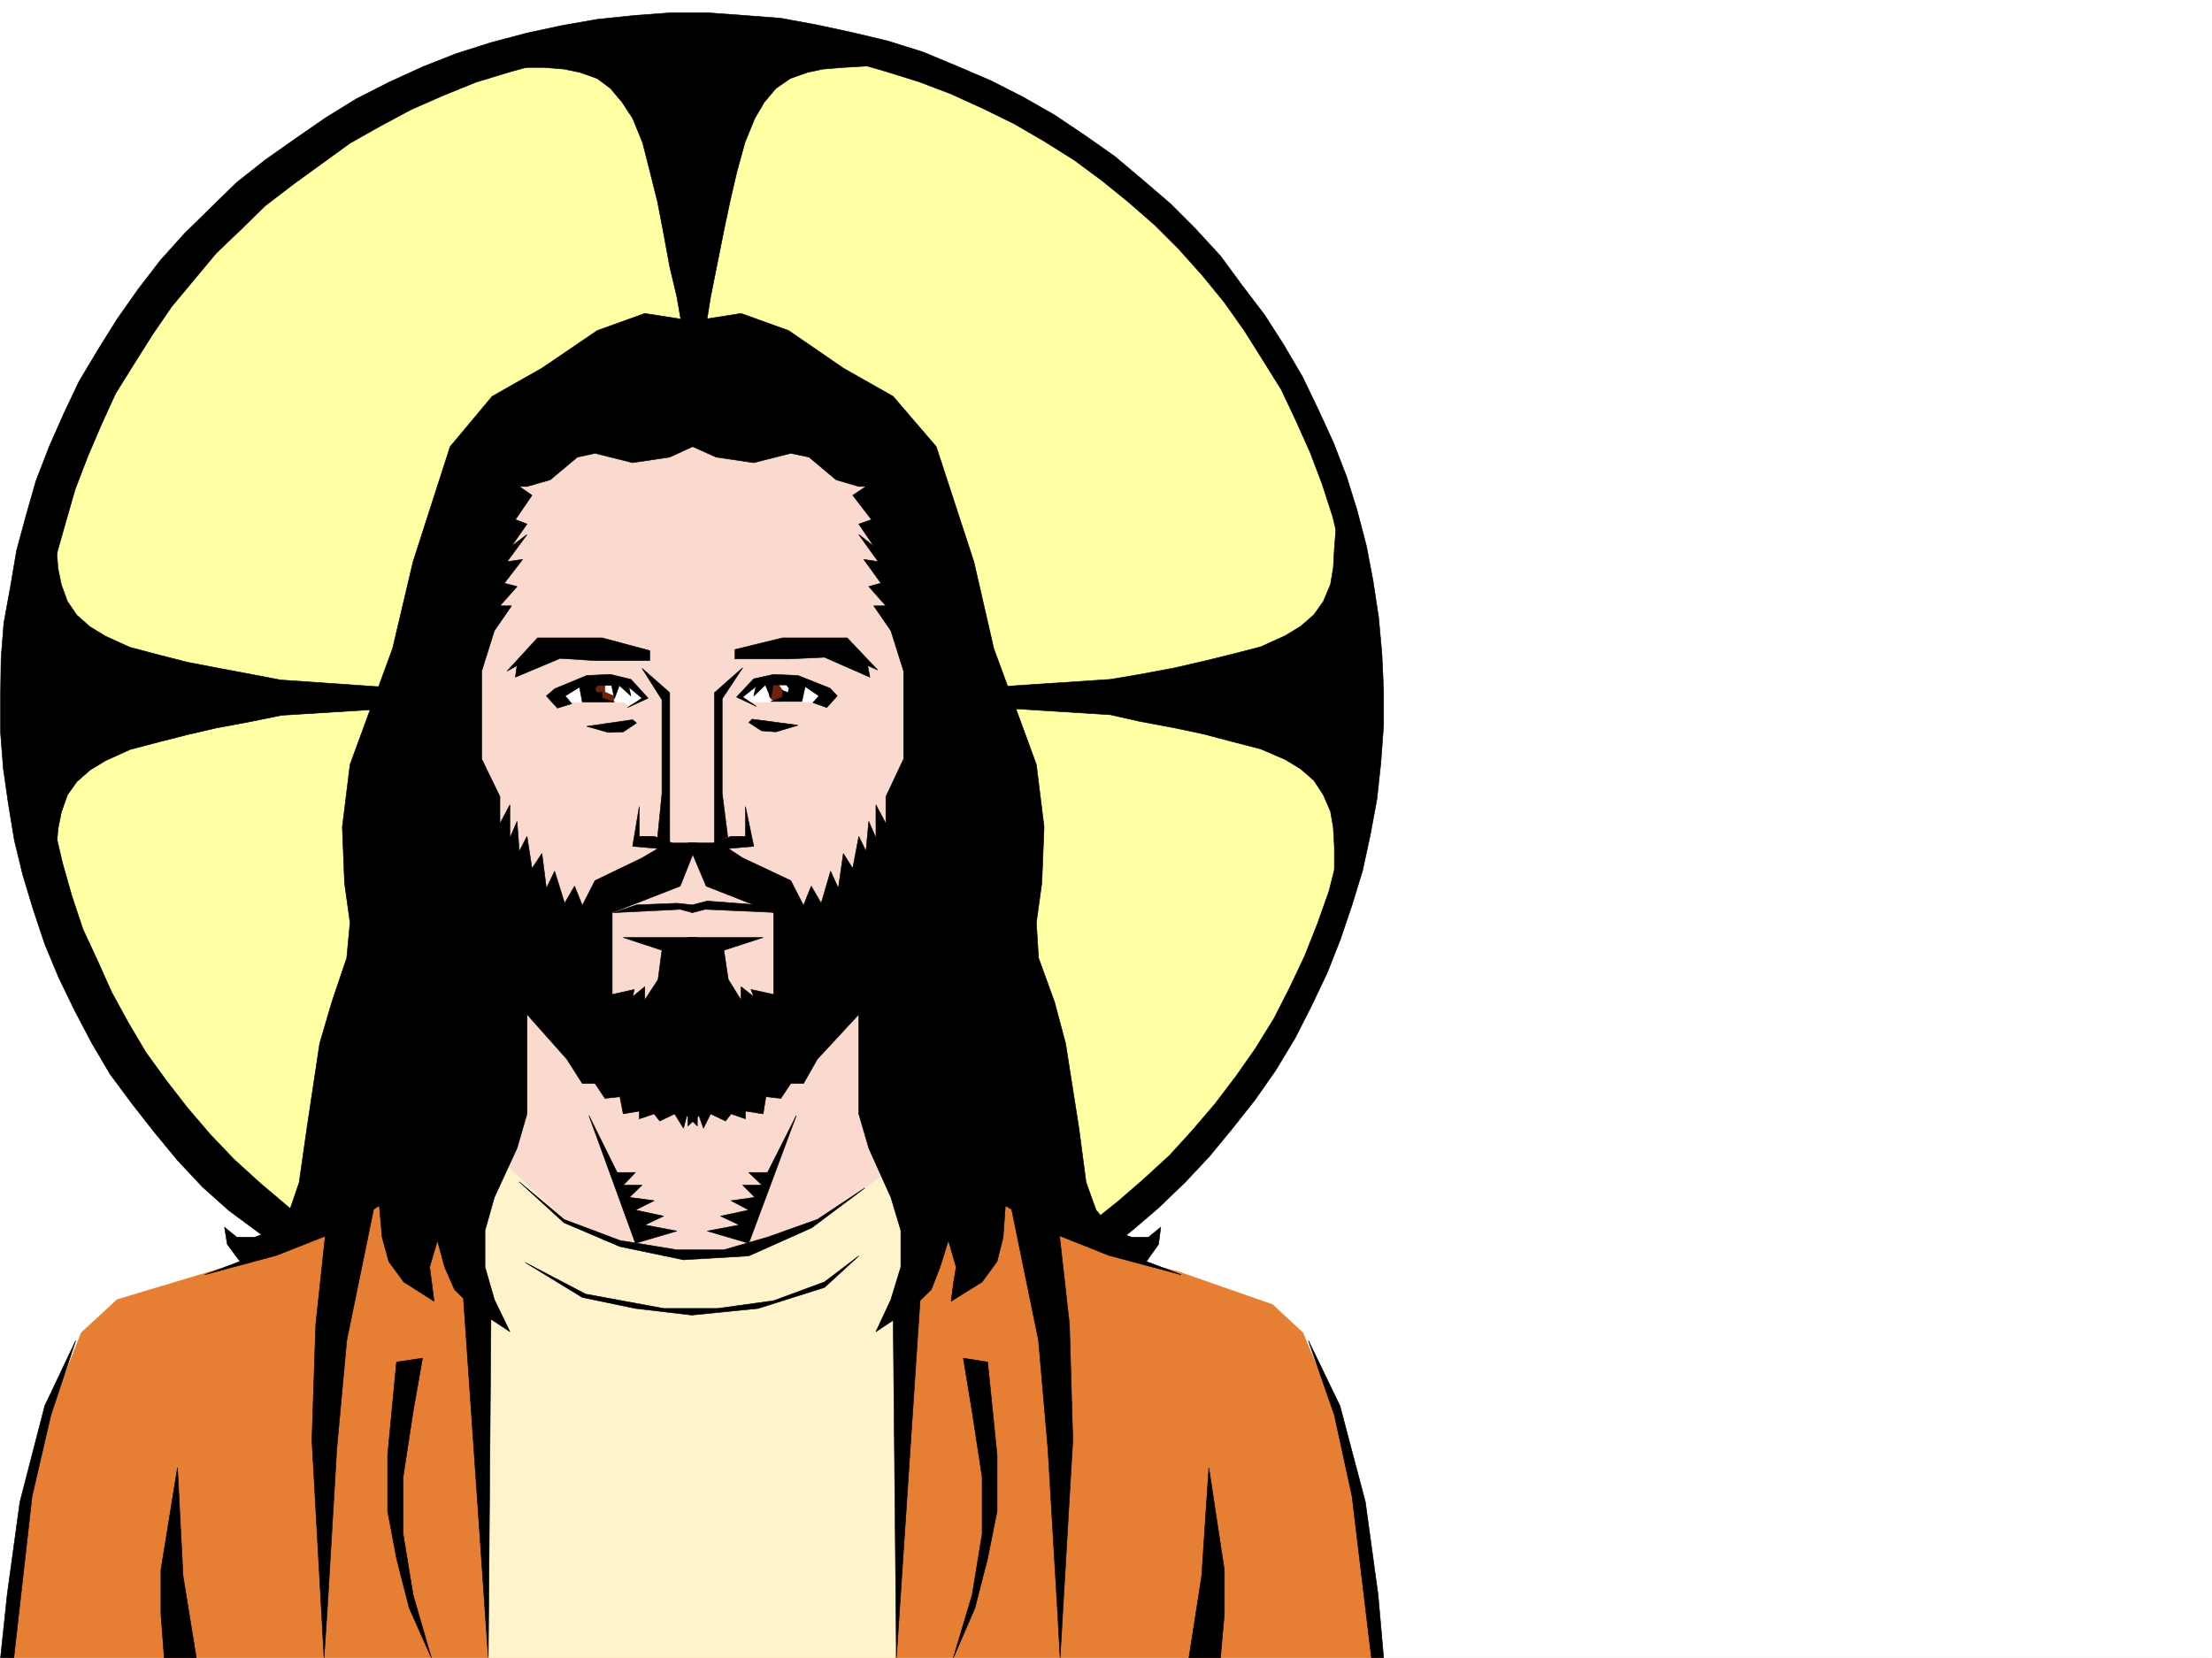 <svg xmlns="http://www.w3.org/2000/svg" width="2997.016" height="2246.668"><rect width="100%" height="100%" fill="#808080" stroke="none"/><defs><clipPath id="a"><path d="M0 0h2997v2244.137H0Zm0 0"/></clipPath></defs><path fill="#fff" d="M0 2246.297h2997.016V0H0Zm0 0"/><g clip-path="url(#a)" transform="translate(0 2.16)"><path fill="#fff" fill-rule="evenodd" stroke="#fff" stroke-linecap="square" stroke-linejoin="bevel" stroke-miterlimit="10" stroke-width=".743" d="M.742 2244.137h2995.531V-2.16H.743Zm0 0"/></g><path fill="#ffffa3" fill-rule="evenodd" stroke="#ffffa3" stroke-linecap="square" stroke-linejoin="bevel" stroke-miterlimit="10" stroke-width=".743" d="M962.055 37.457 757.485 59.16l-154.33 37.457-161.835 80.899-151.355 124.336-133.371 171.53L57.71 671.856 32.219 892.81l8.25 231.472 74.914 241.168 133.37 172.278L386.622 1667.3l553.695 53.922 564.172-43.442 82.426-80.898 125.863-149.793 98.922-220.953 38.2-280.153-16.461-166.254-25.493-146.074-75.66-144.554-128.87-172.274-149.872-128.094-191.785-86.879-178.336-53.918Zm0 0"/><path fill-rule="evenodd" stroke="#000" stroke-linecap="square" stroke-linejoin="bevel" stroke-miterlimit="10" stroke-width=".743" d="m954.547 453.91 8.25-51.687 8.25-41.211 9.738-48.68 8.211-38.945 8.992-38.942 11.262-41.215 13.488-32.96 12.746-21.7 15.72-18.73 19.472-13.488 23.226-8.25 20.996-4.457 27.723-2.27 38.2-2.227-107.133-32.218-136.383-12.746h5.238L806.203 56.93 703.566 91.375h33.704l26.98 2.27 21.7 4.457 23.226 8.25 17.984 13.488 15.758 18.73 14.23 21.7 13.493 32.96 10.476 41.215 9.738 38.942 7.508 38.945 8.992 48.68 9.735 41.21 8.992 51.688zM584.426 935.508l-204.57-14.235-38.942-7.468-47.937-8.992-38.985-7.508-38.199-9.735-39.727-10.48-32.96-14.973-20.997-12.746-17.945-15.719-12.75-18.73-8.25-22.48-4.496-21.704-2.227-27.722-2.27-38.2-31.476 107.88-13.488 136.3v-5.238l13.488 136.3 33.746 103.383v-34.449l2.227-26.234 4.496-22.445 8.25-23.227 12.75-17.984 17.945-15.72 20.996-12.745 32.961-14.977 39.727-10.476 38.2-9.739 38.984-8.992 47.937-8.992 40.469-8.25 203.043-12.707zm716.274-1.488 203.788-13.489 39.727-6.726 47.937-8.992 38.98-8.993 36.716-8.992 40.43-10.48 33.003-14.973 20.957-12.75 17.985-15.715 12.746-17.988 9.738-23.227 3.754-22.441 1.484-26.238 3.012-38.2 31.473 107.094 12.707 136.344v-5.238l-12.707 136.3-34.485 103.38v-34.446l-1.484-26.98-3.754-21.739-9.738-22.445-12.746-19.469-17.985-15.758-20.957-12.707-33.004-14.234-40.43-10.477-36.714-9.738-38.98-8.25-47.938-8.992-39.727-8.992-203.789-12.746zm0 0"/><path fill-rule="evenodd" stroke="#000" stroke-linecap="square" stroke-linejoin="bevel" stroke-miterlimit="10" stroke-width=".743" d="m400.11 1643.336-48.72-41.215-34.445-31.434-32.218-33.706-30.735-35.97-28.465-36.675-27.718-38.203-23.97-40.469-22.484-41.172-19.472-43.441-19.508-41.953-14.977-44.965-12.746-44.926-10.48-44.926-8.25-46.449-5.98-44.926-3.754-46.453v-95.871l4.496-44.926 7.507-46.453 8.25-47.191 12.707-44.926 12.747-44.223 17.242-44.926 17.988-41.957 19.469-42.695 24.715-39.687 25.492-40.43 26.234-38.2 29.953-35.972 29.989-35.933 34.445-32.961 32.219-31.477 38.203-29.207 38.238-27.723 38.2-27.718 41.214-23.188 41.953-22.484 42.696-18.727 44.222-17.988 44.184-13.488 45.707-12.707 46.453-9.735 45.707-7.508 47.191-5.242 47.977-2.226h46.453l47.191 2.226 47.196 4.5 47.23 8.25 45.711 8.25 44.184 12.707 45.707 14.23 43.437 16.5 44.223 20.216 41.21 20.214 41.216 23.97 40.465 25.452 37.46 27.723 35.97 29.207 35.19 30.734 32.962 32.961 31.476 35.192 29.989 36.714 26.98 38.16 25.453 40.47 24.75 39.687 19.473 41.21 19.472 43.438 16.5 43.442 14.23 44.183 11.224 46.45 9.734 44.925 7.508 46.453 4.496 46.45 1.488 46.414v46.449l-3.754 47.937-4.496 46.45-8.992 45.668-11.223 46.453-11.261 44.183-15.72 44.184-17.241 43.438-20.215 42.699-20.996 41.21-25.453 41.212-26.239 37.418-28.465 37.457-30.73 35.972-30.695 33.703-35.973 32.961-33.703 29.211-38.238 30.692 16.5 41.21 39.683-31.472 35.973-30.695 36.715-35.23 32.96-35.188 31.477-38.203 30.735-38.942 27.718-39.687 26.239-43.442 22.44-44.219 21.001-44.183 17.984-45.672 15.72-46.45 14.23-46.448 10.519-48.68 8.992-48.68 5.239-48.68 3.753-50.949v-47.191l-2.265-49.422-4.496-49.426-7.508-49.46-8.953-47.192-12.75-48.68-14.23-45.668-17.985-46.453-21-45.668-20.957-43.48-25.492-43.438-25.453-39.687-30.735-40.43-29.207-39.727-33.742-36.675-34.45-34.446-36.714-31.476-38.2-32.22-40.468-28.464-41.211-27.684-43.48-24.75-42.696-21.699-47.195-20.215-44.965-18.73-47.937-14.973-47.192-11.261-48.719-10.48-48.718-8.993-48.68-3.754-50.95-3.715h-48.718l-50.203 3.715-50.203 5.238-47.196 8.25-48.68 10.48-47.976 12.747-47.191 14.976-45.707 17.985-45.711 20.957-44.184 22.484-41.21 25.453-41.212 28.465-40.468 28.465-38.942 30.734-34.488 33.704-35.973 35.19-32.96 36.716-29.95 38.941-28.504 40.43-26.195 41.953-25.496 42.7-20.957 44.183-19.512 44.183-17.945 46.45-13.489 47.195-12.746 47.191-8.254 48.68-8.992 49.422-3.754 47.937-.742 50.95v49.421l3.754 48.68 6.727 47.192 8.25 50.207 11.261 46.41 14.23 47.195 15.72 47.191 18.726 44.926 21.742 44.965 23.227 44.184 24.71 41.953 29.99 40.43 29.948 38.203 31.477 38.199 33.703 35.972 35.973 32.18 51.691 38.2zm0 0"/><path fill="#e67f33" fill-rule="evenodd" stroke="#e67f33" stroke-linecap="square" stroke-linejoin="bevel" stroke-miterlimit="10" stroke-width=".743" d="M12.004 2246.297H1867.14l-26.977-231.434-41.21-128.094-33.708-80.898-41.21-38.2-128.872-44.925-86.922-21.738-170.082-91.38-120.625-39.687-687.066 39.688-114.64 68.152-82.423 30.735-174.582 52.43-48.68 44.925-38.199 96.617-36.715 142.324-18.73 149.051zm0 0"/><path fill="#fff3cc" fill-rule="evenodd" stroke="#fff3cc" stroke-linecap="square" stroke-linejoin="bevel" stroke-miterlimit="10" stroke-width=".743" d="m639.871 1554.969 21.7 691.328h551.468l22.48-691.328zm0 0"/><path fill="#fad9cf" fill-rule="evenodd" stroke="#fad9cf" stroke-linecap="square" stroke-linejoin="bevel" stroke-miterlimit="10" stroke-width=".743" d="m926.082 556.512-209.809 34.445-116.128 366.29 101.152 484.605-14.23 137.085 74.913 70.38 86.176 36.714 83.91 13.488h69.676l89.188-35.972 56.93-35.93 66.663-50.207 39.727-584.973-87.664-390.96zm0 0"/><path fill="#fff" fill-rule="evenodd" stroke="#fff" stroke-linecap="square" stroke-linejoin="bevel" stroke-miterlimit="10" stroke-width=".743" d="M767.219 951.266h77.183l7.508 4.457 21.7-11.223-25.454-20.957H785.95l-23.969 19.473zm248.011 0h102.637l4.5-8.25-40.43-21.743h-49.464l-28.461 21.743zm0 0"/><path fill="#70230c" fill-rule="evenodd" stroke="#70230c" stroke-linecap="square" stroke-linejoin="bevel" stroke-miterlimit="10" stroke-width=".743" d="M819.691 928.04v9.733l11.965 5.243v7.464l-25.453-4.496-5.238-14.972 8.21-5.985zm233.743-2.27 8.992 12.746-4.496 11.964-11.965-2.226-3.754-5.238 2.266-17.989zm0 0"/><path fill-rule="evenodd" stroke="#000" stroke-linecap="square" stroke-linejoin="bevel" stroke-miterlimit="10" stroke-width=".743" d="m944.813 602.219-37.458 17.203-50.207 7.508-50.945-12.746-23.969 5.238-36.714 30.734-31.477 8.992h-10.477l17.204 11.965-22.485 32.961 15.758 5.98-20.996 29.954 20.996-15.719-26.977 36.715 20.996-3.012-24.75 32.219 17.243 4.496-23.227 26.2h15.719l-23.227 33.702-17.203 54.7v119.101l24.711 50.906v36.715l13.492-25.453v44.926l9.735-22.485 3.011 40.47 10.477-20.216 6.727 43.442 13.488-20.254 6.023 47.195 11.223-23.226 13.488 43.441 13.488-23.187 10.48 26.195 17.243-33.703 63.695-30.695 21.7-12.747-34.45-3.007 8.997-53.922v40.468h20.214l24.75 8.954h33.704l-23.227 58.457-92.156 35.933v110.848l29.949-6.727-2.23 9.739 16.46-13.493v17.989l17.989-27.723 5.277-39.688-52.473-17.242h100.41v255.403l-14.234-14.235-4.496 17.242-12.004-19.468-20.215 9.734-7.504-9.734-20.214 6.722v-10.476l-21.743 3.754-4.496-23.227-20.215 2.266-13.488-20.254h-17.242l-20.957-32.922-53.961-60.684v134.82l-13.488 46.45-30.735 66.664-12.707 44.926v49.426l12.707 44.218 21 43.442-50.949-33.703-23.969-23.227-13.488-30.73-9.734-35.934-10.52 35.934 3.012 23.222 3.008 23.227-41.211-26.196-20.254-27.722-8.992-32.961-3.754-42.7-53.918 33.704-85.434 33.707-97.398 26.234 47.976-17.984-17.242-23.227-3.754-23.226 16.5 13.492h24.711l23.227-8.996 23.965-27.719 12.75-37.46 10.476-73.392 17.242-114.601 16.461-56.188 20.254-59.898 4.496-47.938-7.504-53.918-2.972-75.66 10.476-84.652 57.676-157.297 27.719-117.574 50.207-155.813 56.969-68.152 67.406-38.2 74.918-50.948 64.433-23.188 47.977 7.469 43.441 15.719 44.965 64.437zm0 0"/><path fill-rule="evenodd" stroke="#000" stroke-linecap="square" stroke-linejoin="bevel" stroke-miterlimit="10" stroke-width=".743" d="m932.066 602.219 38.2 17.203 50.949 7.508 50.203-12.746 24.75 5.238 36.715 30.734 30.695 8.992h9.734l-17.945 11.965 25.453 32.961-17.242 5.98 20.254 29.954-20.254-15.719 26.234 36.715-19.472-3.012 23.226 32.219-16.5 4.496 23.227 26.2h-16.461l23.223 33.702 17.246 54.7v119.101l-24.008 50.906v36.715l-13.492-25.453v44.926l-9.735-22.485-3.754 40.47-9.734-20.216-8.21 43.442-12.747-20.254-6.766 47.195-10.48-23.226-12.746 43.441-13.488-23.187-10.48 26.195-17.243-33.703-65.18-30.695-19.472-12.747 34.449-3.007-11.223-53.922v40.468H990.52l-23.97 8.954h-34.484l24.75 58.457 91.375 35.933v110.848l-30.691-6.727 3.715 9.739-17.203-13.493v17.989l-17.246-27.723-5.98-39.688 53.175-17.242H932.066v255.403l14.977-14.235 6.02 17.242 9.734-19.468 20.215 9.734 7.508-9.734 19.472 6.722v-10.476l23.969 3.754 3.754-23.227 20.215 2.266 13.488-20.254h17.242l18.73-32.922 56.188-60.684v134.82l13.488 46.45 29.989 66.664 13.492 44.926v49.426l-13.492 44.218-20.254 43.442 50.949-33.703 24.008-23.227 11.965-30.73 11.257-35.934 10.48 35.934-3.753 23.222-3.012 23.227 41.996-26.196 20.215-27.722 8.25-32.961 2.969-42.7 55.445 33.704 84.692 33.707 98.14 26.234-47.195-17.984 16.461-23.227 3.012-23.226-16.461 13.492h-23.266l-24.71-8.996-23.224-27.719-13.492-37.46-9.734-73.392-17.988-114.601-14.973-56.188-21.742-59.898-2.969-47.938 7.469-53.918 3.008-75.66-10.477-84.652-57.71-157.297-26.981-117.574-50.95-155.813-58.453-68.152-67.406-38.2-74.176-50.948-64.433-23.188-47.196 7.469-43.48 15.719-45.707 64.437zm-245 307.09 41.211-44.965h87.66l64.438 17.242v13.492h-74.172l-47.195-3.012-60.723 25.493 2.27-15.758zm0 0"/><path fill-rule="evenodd" stroke="#000" stroke-linecap="square" stroke-linejoin="bevel" stroke-miterlimit="10" stroke-width=".743" d="M907.355 938.516v203.71l-16.5-6.722 6.02-59.941v-127.31l-26.977-42.698zm0 0"/><path fill-rule="evenodd" stroke="#000" stroke-linecap="square" stroke-linejoin="bevel" stroke-miterlimit="10" stroke-width=".743" d="m740.281 943.016 14.973 16.46 19.473-5.984-8.993-10.476 19.473-12.004 3.754 20.254h43.477l-16.5-5.282v-8.21l-7.508.742-2.227-5.239 2.973-4.496h19.508l3.754 17.985 6.726-17.985 15.719 14.235-2.973-12.004 17.988 14.972-19.511 12.746 27.722-12.746-23.226-25.453-27.723-6.726-32.219 1.488-43.437 17.984zm116.867 32.214-62.207 8.958 29.246 8.25 20.215-.743 17.989-12.004zm331.922-67.445-41.21-43.441h-87.665l-64.437 15.758v12.707h73.433l47.934-2.227 61.465 26.977-3.008-15.758zm-221.03 30.731v203.71l17.983-8.21-7.507-59.196V946.766l27.722-41.953zm0 0"/><path fill-rule="evenodd" stroke="#000" stroke-linecap="square" stroke-linejoin="bevel" stroke-miterlimit="10" stroke-width=".743" d="m1134.371 943.016-14.234 15.714-18.73-6.722 8.25-8.992-18.727-12.75-4.496 20.214h-41.957l15.718-5.98v-8.992l7.508 3.008 1.488-5.98-3.754-4.497h-17.988l-2.972 17.945-7.504-17.945-15.758 14.977 3.008-12.75-17.985 14.234 18.73 12.746-26.98-12.746 23.227-24.71 26.976-5.985 32.961 1.488 43.48 17.242zm-115.387 31.434 62.168 8.25-29.949 8.995-19.473-1.488-17.242-11.262zm-221.031 537.038 38.2 77.184h24.75l-16.5 17.203h25.495l-17.246 16.5 33.707 4.496-25.457 12.711 38.203 8.25-25.496 11.965 43.48 8.25-56.187 16.5zm280.973 0-38.945 77.184h-25.493l17.985 17.203h-26.235l16.5 16.5-32.218 4.496 23.968 12.711-38.199 8.25 25.453 11.965-43.441 8.25 56.187 16.5zm0 0"/><path fill-rule="evenodd" stroke="#000" stroke-linecap="square" stroke-linejoin="bevel" stroke-miterlimit="10" stroke-width=".743" d="m703.566 1601.379 60.684 50.95 75.656 28.464 77.184 12.707h63.695l59.195-17.203 67.41-23.969 64.438-42.7-71.906 53.919-85.434 38.203-88.406 5.238-86.176-17.945-75.656-32.219zm0 0"/><path fill-rule="evenodd" stroke="#000" stroke-linecap="square" stroke-linejoin="bevel" stroke-miterlimit="10" stroke-width=".743" d="m711.777 1710.742 81.68 42.7 105.648 19.468h73.43l75.656-10.476 68.934-25.453 46.453-35.231-46.453 42.695-89.89 28.465-89.93 8.996-76.403-8.996-71.941-14.972zm-46.453 58.414-3.754 477.14-35.187-509.315zm-80.898 477.141-24.75-85.395-13.488-82.386v-77.145l13.488-88.402 12.75-72.649-35.192 5.239-12.004 125.824v76.402l12.004 63.692 17.203 67.41zm-76.438-616.453-38.203 186.508-13.488 146.82-12.746 215.715-4.496 67.41-16.461-295.129 5.238-156.516 15.719-146.82zm-241.992 616.453-17.984-110.852-7.508-146.82-22.48 138.57v59.903l4.496 59.199zm-247.266 0 24.711-218.727 25.493-110.105 33.703-101.113-41.953 88.406-33.704 130.32-17.246 125.824-8.992 85.395zm1191.297-477.141 4.496 477.14 33.743-509.315zm81.68 477.141 25.492-85.395 13.492-82.386v-77.145l-13.492-88.402-12.004-72.649 32.965 5.239 12.746 125.824v76.402l-12.746 63.692-17.246 67.41zm77.183-616.453 38.2 186.508 12.75 146.82 12.746 215.715 3.754 67.41 17.203-295.129-4.496-156.516-16.461-146.82zm241.993 616.453 17.242-110.852 9.734-146.82 20.997 138.57v59.903l-5.239 59.199zm247.265 0-26.234-218.727-23.969-110.105-35.23-101.113 42.738 88.406 34.445 130.32 17.243 125.824 7.507 85.395zM831.656 1236.617l89.93-4.496 16.46 4.496 17.247-4.496 100.406 4.496-28.465-10.48-68.933-5.239-20.254 5.239-20.957-2.266-54.7 2.266zm0 0"/></svg>
